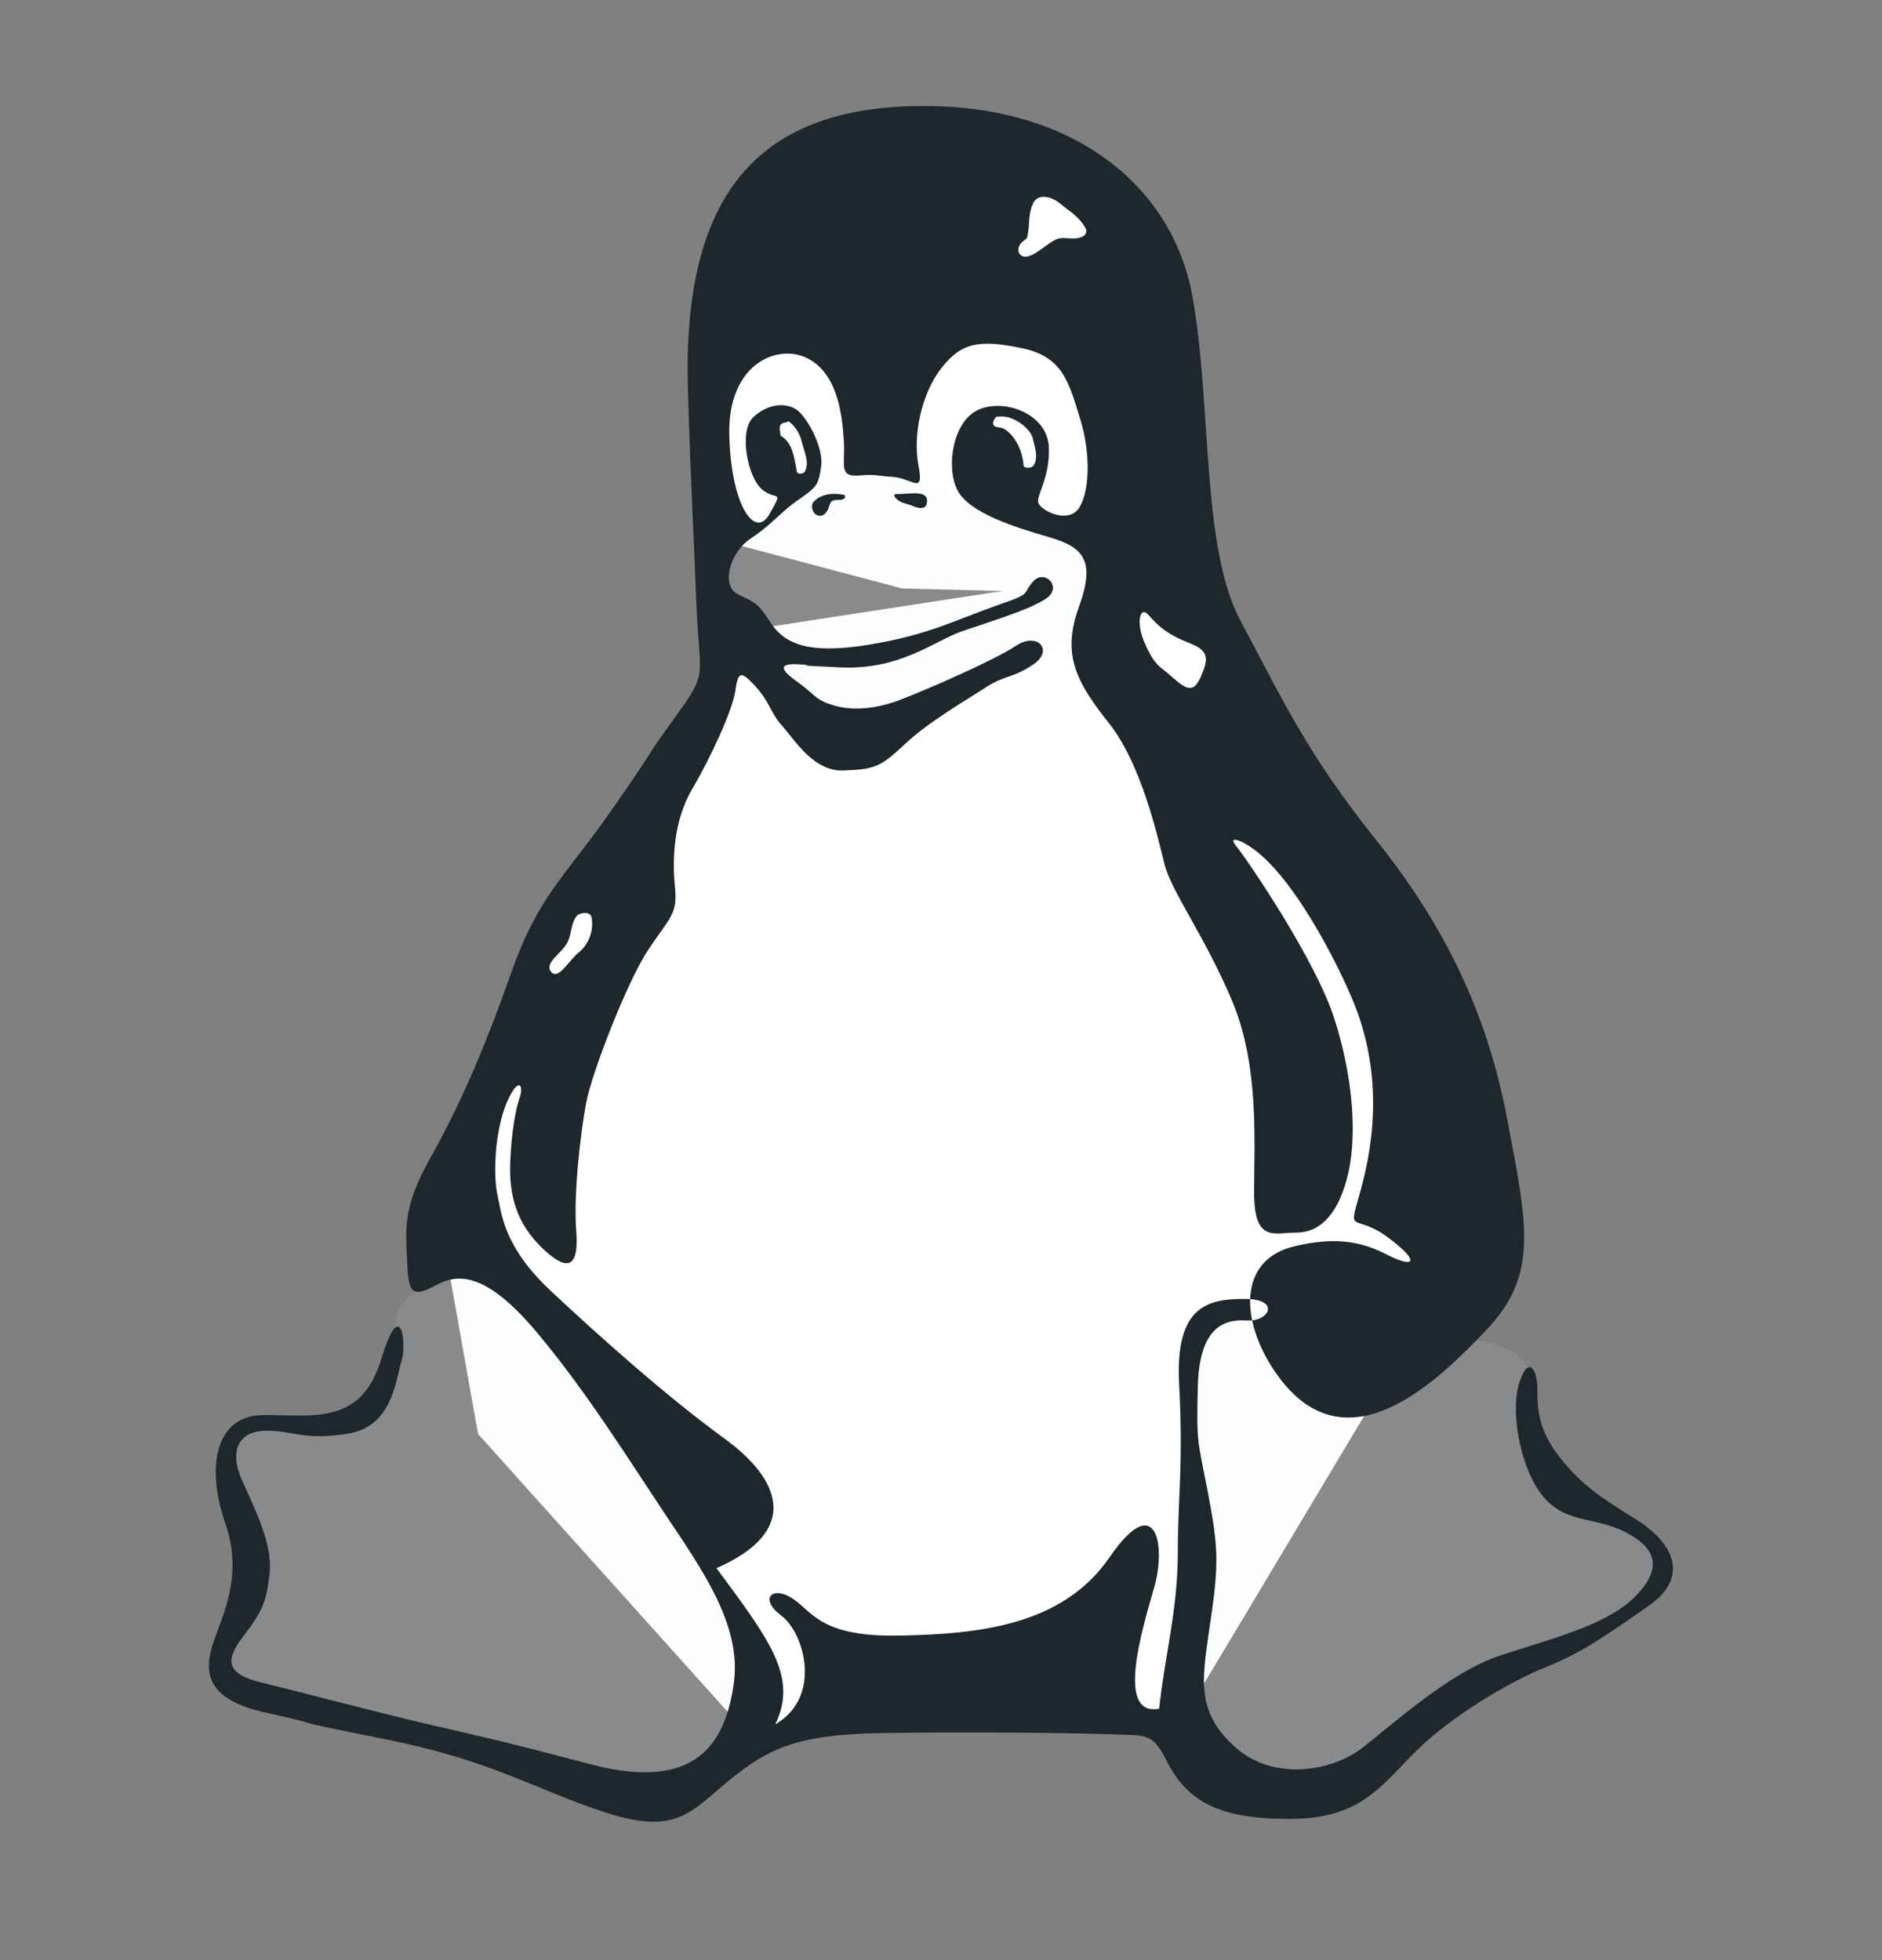 <svg width="24" height="25" viewBox="0 0 24 25" fill="none" xmlns="http://www.w3.org/2000/svg">
    <rect x="0" y="0" width="24" height="25" fill="#808080" stroke="none"/>
    <g clip-path="url(#clip0_5116_57079)">
        <path fill-rule="evenodd" clip-rule="evenodd" d="M9.083 6.864L9.047 4.412L10.506 3.558L12.672 2.099L13.563 2.062L14.489 3.058L14.989 6.368L14.312 7.577L11.502 7.505L9.083 6.864Z" fill="white"></path>
        <path fill-rule="evenodd" clip-rule="evenodd" d="M6.204 13.878L6.95 11.778L8.409 10.037L9.156 8.542L9.477 8.045L14.811 7.227L15.88 8.899L18.867 16.048L17.835 17.326L15.13 21.848L14.493 21.989L9.547 22.131L6.096 18.289L5.527 15.088L6.204 13.878Z" fill="white"></path>
        <path fill-rule="evenodd" clip-rule="evenodd" d="M13.034 8.428C13.034 8.428 12.856 8.392 13.353 8.284C13.852 8.179 13.855 8.073 13.993 7.929C14.135 7.788 14.207 7.466 14.207 7.111C14.207 6.756 14.385 5.724 14.348 5.441C14.315 5.155 13.708 4.09 13.461 3.946C13.211 3.804 10.437 3.555 10.437 3.555L9.583 4.232L8.942 4.834L9.086 6.756C9.086 6.756 8.906 7.36 8.942 7.607C8.978 7.857 9.336 8.143 9.478 8.284C9.619 8.428 10.152 9 10.329 9.175C10.509 9.352 10.546 9.53 10.97 9.388C11.397 9.247 11.647 9.247 11.969 8.997C12.287 8.747 13.034 8.428 13.034 8.428Z" fill="#E1EAF0" fill-opacity="0.1"></path>
        <path fill-rule="evenodd" clip-rule="evenodd" d="M11.396 5.409C11.504 5.124 11.646 4.591 11.893 4.413C12.142 4.236 12.678 4.089 12.997 4.128C13.319 4.164 13.921 4.483 14.065 4.732C14.206 4.982 14.206 5.978 14.206 5.978L14.134 6.796L13.637 6.76L12.57 6.333H12.392C12.392 6.333 12.215 6.402 11.679 6.119C11.146 5.834 11.288 5.695 11.396 5.409ZM10.259 6.191C10.276 6.175 10.309 6.153 10.353 6.128C10.569 6.008 11.041 5.834 11.041 5.834C11.041 5.834 11.502 4.663 11.11 4.2C10.722 3.737 9.868 3.809 9.868 3.809C9.868 3.809 8.944 4.341 8.977 4.555C9.014 4.769 9.05 5.515 9.086 5.62C9.119 5.728 9.263 6.866 9.263 6.866L9.582 6.724L10.046 6.369C10.045 6.369 10.153 6.3 10.259 6.191Z" fill="white"></path>
        <path fill-rule="evenodd" clip-rule="evenodd" d="M17.051 16.936L17.567 16.974C17.642 16.98 17.717 16.983 17.792 16.985C18.175 16.999 18.511 17.058 18.868 17.102C19.104 17.13 19.495 17.28 19.523 17.576C19.562 18.015 19.434 18.497 19.806 18.678C20.186 18.936 21.035 19.532 21.035 19.532L21.284 19.992L20.538 20.669L16.874 22.875L15.204 22.306V20.955L15.273 19.141L15.096 17.504L15.379 16.864L16.092 16.65L17.051 16.936ZM6.455 16.137C6.419 16.103 5.77 16.295 5.729 16.303C5.426 16.348 5.043 16.556 5.043 16.886C5.043 17.055 5.03 17.23 4.952 17.382C4.891 17.502 4.752 17.682 4.755 17.721C4.708 17.851 4.622 18.034 4.503 18.112C4.364 18.126 3.748 18.181 3.748 18.181H3.213L2.894 18.57L3.143 19.604L3.071 20.42L2.824 21.346L3.426 21.665L7.981 22.875L9.013 22.556L9.545 21.238L9.437 20.741L8.941 19.746C8.941 19.745 6.777 16.603 6.455 16.137Z" fill="#E1EAF0" fill-opacity="0.1"></path>
        <path fill-rule="evenodd" clip-rule="evenodd" d="M8.773 4.967C8.698 2.484 9.666 1.389 11.677 1.353C13.685 1.314 14.945 2.373 15.203 3.763C15.458 5.15 15.311 6.978 15.824 7.927C16.334 8.878 16.662 9.608 17.541 10.703C18.418 11.799 18.964 12.914 19.219 14.268C19.477 15.618 19.622 16.256 18.964 16.953C18.307 17.646 17.139 18.778 16.262 17.499C15.821 16.858 15.774 16.062 16.518 15.893C16.992 15.782 17.333 15.818 17.685 16.001C18.041 16.184 18.124 16.098 17.699 15.782C17.272 15.466 17.186 15.757 17.333 15.247C17.48 14.736 17.672 13.818 17.272 12.809C17.086 12.343 16.457 11.067 15.866 10.753C15.813 10.723 15.658 10.659 15.763 10.789C15.921 10.986 16.773 12.24 17.014 12.986C17.272 13.788 17.308 14.553 17.175 15.039C17.042 15.527 16.809 15.721 16.529 15.721C16.249 15.721 15.993 15.854 15.993 15.211C15.993 14.564 16.06 13.591 15.713 12.767C15.367 11.946 14.945 11.38 14.853 11.033C14.765 10.686 14.562 9.754 14.143 9.225C13.722 8.695 13.539 8.348 13.758 7.743C13.977 7.142 13.813 6.978 13.375 6.85C12.937 6.723 12.351 6.54 12.207 6.246C12.06 5.954 12.152 5.369 12.479 5.225C12.809 5.078 13.355 5.278 13.375 5.699C13.394 6.118 13.192 6.337 13.248 6.429C13.303 6.52 13.594 6.667 13.741 6.504C13.885 6.337 13.924 5.827 13.777 5.352C13.63 4.878 13.558 4.548 13.028 4.44C12.498 4.329 12.26 4.365 12.005 4.695C11.749 5.022 11.639 5.552 11.713 5.938C11.786 6.32 11.639 6.101 11.383 6.082C11.128 6.065 11.2 6.046 10.945 6.065C10.69 6.082 10.781 5.918 10.762 5.644C10.745 5.369 10.709 4.803 10.324 4.584C9.941 4.365 9.284 4.62 9.3 5.535C9.319 6.448 9.63 6.886 9.813 6.556C9.996 6.229 9.905 6.393 9.722 6.246C9.539 6.101 9.411 5.497 9.611 5.316C9.813 5.133 10.049 5.133 10.18 5.242C10.307 5.352 10.507 5.719 10.471 5.954C10.435 6.193 10.415 6.21 10.18 6.376C9.941 6.54 9.849 6.687 9.575 6.867C9.3 7.05 9.192 7.472 9.411 7.58C9.63 7.691 9.65 7.671 9.83 7.946C10.013 8.221 10.324 8.348 11.092 8.221C11.858 8.093 12.174 7.91 12.754 7.707C13.175 7.563 13.028 7.58 13.175 7.416C13.32 7.253 13.558 7.488 13.339 7.635C13.12 7.782 12.626 7.927 12.26 8.054C11.897 8.185 11.475 8.548 10.709 8.512C9.941 8.476 10.471 8.492 10.232 8.476C9.996 8.456 9.886 8.492 10.141 8.676C10.399 8.859 10.379 8.914 10.598 8.986C10.818 9.061 11.109 9.061 11.458 8.934C11.805 8.803 12.682 8.42 12.956 8.237C13.228 8.054 13.447 8.293 13.175 8.476C12.901 8.659 12.826 8.603 12.571 8.767C12.316 8.934 11.841 9.205 11.53 9.499C11.22 9.79 11.148 9.81 10.762 9.827C10.379 9.846 10.141 9.444 9.977 9.261C9.814 9.078 9.83 8.97 9.63 8.75C9.431 8.531 9.411 8.584 9.375 8.822C9.339 9.061 9.064 9.663 8.826 10.065C8.59 10.467 8.571 10.961 8.607 11.308C8.643 11.655 8.551 11.691 8.28 12.093C8.005 12.495 7.547 13.682 7.475 14.065C7.403 14.448 7.312 15.236 7.348 15.691C7.384 16.148 7.256 16.24 6.926 15.929C6.599 15.618 6.488 15.272 6.507 14.814C6.524 14.423 6.576 14.148 6.626 14.004C6.676 13.86 6.629 13.76 6.524 13.938C6.299 14.326 6.288 14.997 6.343 15.236C6.396 15.472 6.416 15.893 7.018 16.459C7.622 17.025 8.499 17.81 9.228 18.34C9.961 18.869 10.216 19.527 9.137 20.001C9.814 20.917 10.18 21.391 9.886 21.993C10.49 21.646 10.257 20.828 9.966 20.608C9.672 20.389 9.85 20.22 10.105 20.387C10.36 20.55 10.452 20.878 11.459 20.861C12.463 20.842 13.544 20.742 14.149 19.863C14.751 18.986 14.868 19.724 14.721 20.237C14.576 20.747 14.216 21.901 14.782 21.793C14.854 21.116 15.02 20.531 15.02 19.802C15.02 19.069 15.092 18.717 15.037 17.657C14.981 16.636 15.422 16.567 15.877 16.567C16.335 16.567 16.188 16.861 15.897 16.842C15.603 16.822 15.295 16.933 15.275 17.682C15.256 18.431 15.275 18.359 15.403 19.033C15.53 19.71 15.55 19.91 15.439 20.659C15.331 21.408 15.239 21.81 15.733 22.267C16.224 22.725 16.973 22.595 17.359 22.303C17.741 22.012 18.471 21.335 19.128 21.116C19.788 20.897 20.482 20.733 20.848 20.367C21.212 20.001 21.12 19.746 20.737 19.546C20.354 19.344 19.988 19.435 19.697 19.108C19.403 18.778 19.259 18.048 19.367 17.663C19.478 17.28 19.605 17.444 19.605 17.718C19.605 17.993 19.622 18.248 19.897 18.595C20.171 18.942 20.426 19.108 20.865 19.38C21.303 19.654 21.578 20.093 21.028 20.478C20.482 20.861 20.171 21.08 19.713 21.263C19.258 21.446 18.509 21.884 18.052 22.34C17.594 22.797 17.339 23.199 16.443 23.199C15.55 23.199 15.139 22.983 14.873 22.45C14.69 22.084 14.598 22.14 14.18 22.12C13.758 22.104 12.351 22.084 11.256 22.104C10.16 22.12 9.794 22.303 9.3 22.706C8.809 23.108 8.626 23.419 7.694 23.108C6.762 22.797 6.268 22.45 4.882 22.176C3.492 21.901 4.241 22.029 3.4 21.846C2.56 21.666 2.615 21.263 2.726 20.933C2.835 20.606 3.109 20.093 2.87 19.419C2.635 18.742 2.726 18.048 3.364 18.048C4.005 18.048 4.607 18.176 4.862 17.335C5.117 16.495 5.192 17.152 5.117 17.372C5.045 17.591 5.009 18.192 4.443 18.284C3.877 18.376 3.75 18.248 3.4 18.248C3.054 18.248 2.909 18.487 3.09 18.889C3.273 19.291 3.475 19.71 3.439 20.057C3.4 20.403 3.364 20.531 3.109 20.861C2.854 21.188 2.89 21.355 3.348 21.463C3.802 21.574 4.626 21.793 5.392 21.976C6.16 22.156 6.216 22.156 7.547 22.506C8.881 22.853 9.248 22.231 9.356 21.482C9.467 20.733 8.954 20.02 8.479 19.308C8.005 18.595 7.494 17.774 6.873 17.025C6.251 16.276 5.885 16.22 5.575 16.384C5.264 16.551 5.208 16.515 5.192 16.093C5.172 15.674 5.136 15.399 5.483 14.778C5.83 14.157 6.14 13.48 6.507 12.44C6.873 11.399 7.2 11.197 7.821 10.301C8.443 9.408 8.168 9.755 8.606 9.153C9.045 8.548 8.917 8.659 8.881 7.708C8.845 6.759 8.809 6.21 8.773 4.967ZM7.028 12.395C7.123 12.509 7.256 12.24 7.394 12.137C7.454 12.083 7.499 12.015 7.525 11.939C7.552 11.863 7.558 11.781 7.544 11.702C7.53 11.616 7.391 11.644 7.364 11.674C7.278 11.76 7.297 11.899 7.236 12.018C7.167 12.162 6.934 12.279 7.028 12.395ZM14.881 8.578C15.078 8.745 15.2 8.889 15.308 8.642C15.419 8.395 15.419 8.296 15.153 8.196C14.889 8.093 14.77 7.985 14.651 7.849C14.532 7.71 14.49 7.946 14.587 8.176C14.706 8.459 14.775 8.492 14.881 8.578ZM10.764 6.312C10.629 6.284 10.465 6.296 10.373 6.404C10.337 6.44 10.354 6.542 10.418 6.57C10.501 6.606 10.556 6.523 10.573 6.459C10.581 6.431 10.592 6.395 10.62 6.387C10.656 6.368 10.709 6.384 10.748 6.368C10.792 6.351 10.776 6.312 10.764 6.312ZM11.411 6.337C11.466 6.42 11.566 6.42 11.649 6.457C11.694 6.476 11.785 6.504 11.813 6.44C11.877 6.237 11.602 6.301 11.475 6.301C11.447 6.301 11.383 6.293 11.411 6.337ZM12.742 5.452C12.867 5.458 13.037 5.68 13.053 5.938C13.056 5.977 13.161 5.974 13.183 5.935C13.242 5.832 13.2 5.719 13.172 5.597C13.15 5.497 13.031 5.394 12.931 5.35C12.864 5.316 12.795 5.305 12.706 5.316C12.684 5.328 12.607 5.444 12.742 5.452ZM10.021 5.389C9.907 5.397 9.949 5.486 9.955 5.558C10.113 5.646 10.127 5.846 10.16 6.004C10.162 6.065 10.254 6.038 10.262 6.018C10.332 5.891 10.246 5.746 10.215 5.597C10.188 5.519 10.135 5.43 10.063 5.378C10.052 5.366 10.032 5.389 10.021 5.389ZM13.511 2.59C13.397 2.498 13.219 2.462 13.167 2.612C13.111 2.74 13.133 2.87 13.103 3.009C13.103 3.053 13.047 3.064 13.017 3.106C12.973 3.158 12.984 3.225 13.006 3.244C13.111 3.352 13.305 3.139 13.447 3.064C13.552 2.997 13.705 3.083 13.821 3.009C13.854 2.986 13.866 2.934 13.832 2.892C13.758 2.762 13.627 2.687 13.511 2.59Z" fill="#1D272C"></path>
        <path fill-rule="evenodd" clip-rule="evenodd" d="M16.803 17.119C16.82 17.044 16.858 16.897 16.931 16.875C16.956 16.866 16.978 16.878 16.986 16.903C17.003 16.95 16.953 17.219 16.972 17.28C16.994 17.344 17.069 17.335 17.122 17.319C17.247 17.277 17.319 17.13 17.313 17.116C17.313 17.111 17.311 17.111 17.305 17.111C17.286 17.116 17.269 17.186 17.213 17.202C17.177 17.213 17.15 17.208 17.139 17.172C17.128 17.133 17.175 16.855 17.152 16.792C17.133 16.728 17.069 16.711 17.008 16.73C16.872 16.775 16.814 16.983 16.778 17.105H16.775L16.795 16.819L16.625 16.875L16.617 17.466L16.775 17.413C16.778 17.31 16.784 17.194 16.803 17.119ZM17.535 17.183C17.671 17.138 17.732 16.977 17.727 16.958C17.724 16.952 17.721 16.95 17.716 16.95C17.704 16.955 17.68 17.047 17.602 17.072C17.568 17.083 17.538 17.074 17.53 17.052C17.519 17.019 17.527 16.961 17.527 16.911L17.533 16.644L17.718 16.583L17.716 16.52L17.53 16.581L17.538 16.328L17.372 16.422L17.363 16.985C17.363 17.047 17.358 17.099 17.369 17.127C17.391 17.199 17.466 17.208 17.535 17.183Z" fill="#1D272C"></path>
    </g>
    <defs>
        <clipPath id="clip0_5116_57079">
            <rect width="24" height="24" fill="white" transform="translate(0 0.297)"></rect>
        </clipPath>
    </defs>
</svg>